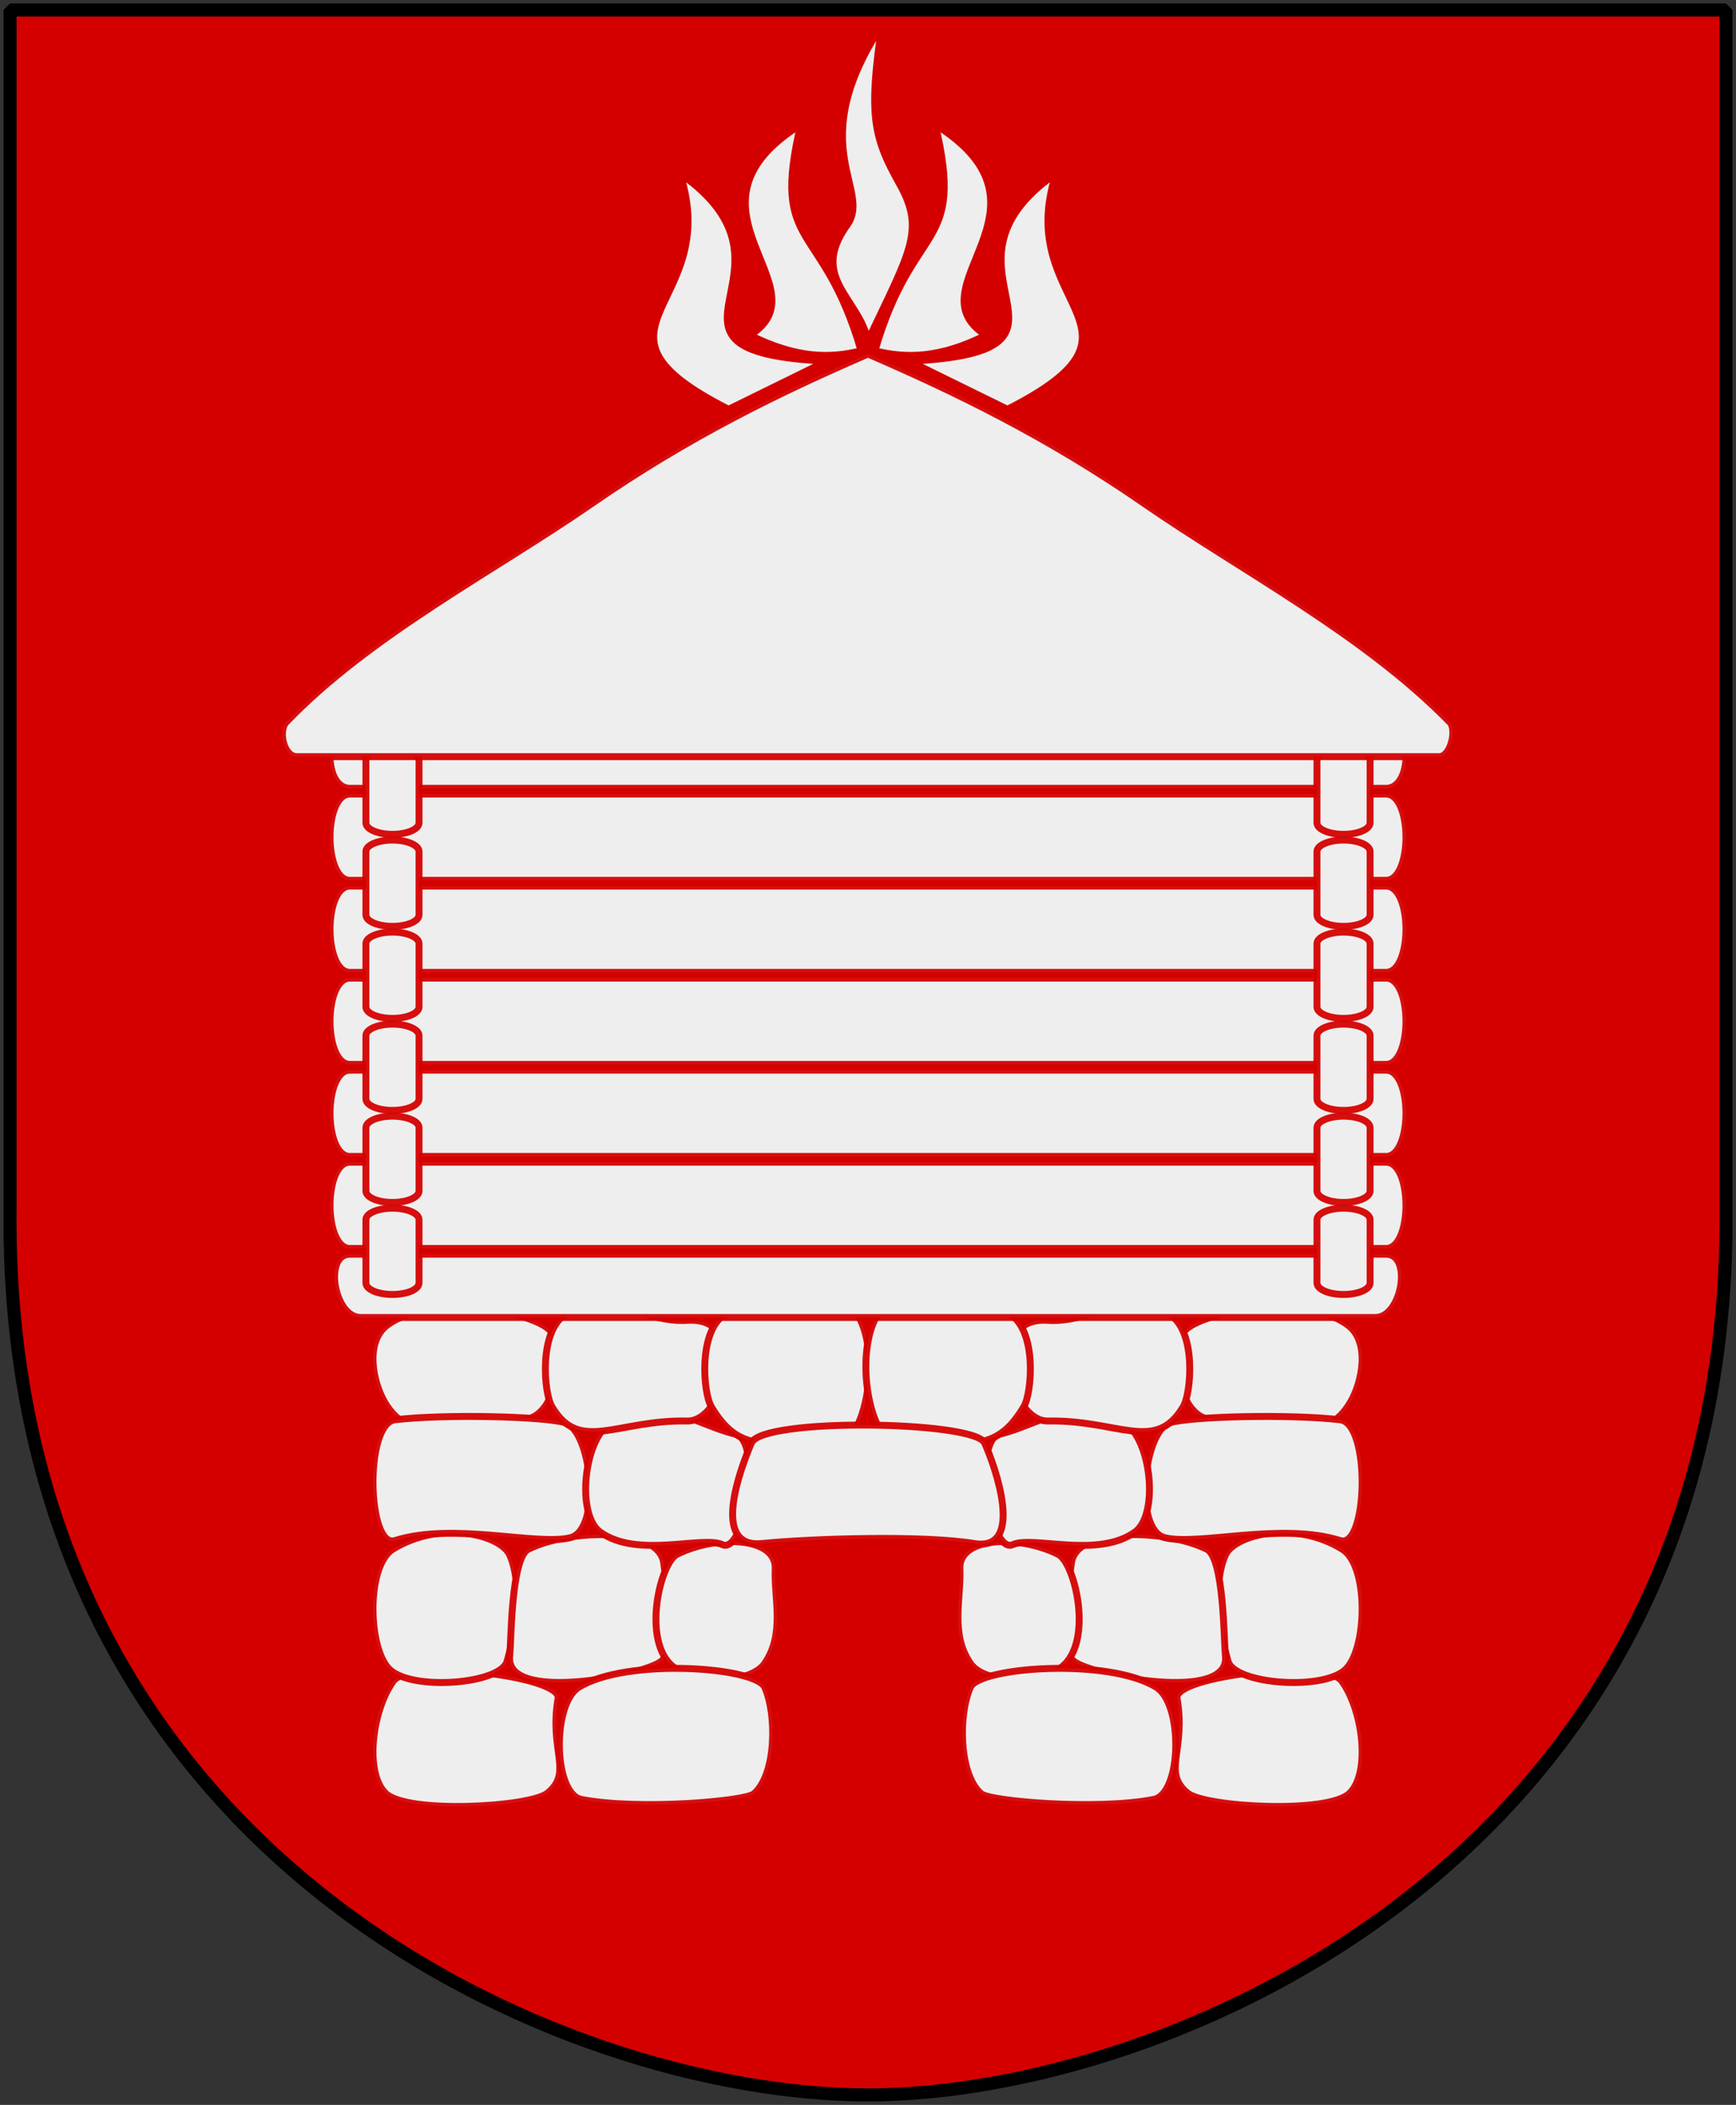<?xml version="1.0" encoding="UTF-8" standalone="no"?>
<svg
   xmlns:svg="http://www.w3.org/2000/svg"
   xmlns="http://www.w3.org/2000/svg"
   version="1.0"
   width="251"
   height="304.2"
   id="Värmlandsberg">
  <rect width="100%" height="100%" fill="#333333" stroke="none"/>
  <path
     d="M 249.551,1.44 L 125.5,1.44 L 1.45,1.44 L 1.45,174.936 C 0.682,268.657 81.739,302.756 125.5,302.756 C 168.494,302.756 250.318,268.657 249.551,174.936 L 249.551,1.44 z"
     id="Shield"
     style="fill:#d40000;fill-opacity:1;fill-rule:nonzero;stroke:none;marker:none;marker-start:none;marker-mid:none;marker-end:none;visibility:visible;display:block" />
  <path
     d="M 56.031,191.47 C 62.661,186.644 78.531,189.788 79.846,192.717 C 81.594,196.611 80.302,204.873 75.621,205.185 C 63.9,205.969 59.161,208.574 55.647,202.692 C 53.913,199.789 52.709,193.888 56.031,191.47 z"
     id="path2414"
     style="opacity:1;fill:#eeeeee;fill-opacity:1;fill-rule:nonzero;stroke:#d40000;stroke-width:1;stroke-linecap:round;stroke-linejoin:round;stroke-miterlimit:4;stroke-dasharray:none;stroke-opacity:0.941" />
  <path
     d="M 56.876,242.937 C 59.303,239.62 81.246,242.23 80.691,245.43 C 79.366,253.066 82.907,256.102 79.154,259.146 C 76.652,261.176 58.805,262.2 55.724,259.146 C 52.668,256.117 53.829,247.101 56.876,242.937 z"
     id="path2402"
     style="opacity:1;fill:#eeeeee;fill-opacity:1;fill-rule:nonzero;stroke:#d40000;stroke-width:1;stroke-linecap:round;stroke-linejoin:round;stroke-miterlimit:4;stroke-dasharray:none;stroke-opacity:0.941" />
  <path
     d="M 56.795,223.889 C 63.732,219.599 72.381,221.791 73.696,224.72 C 75.443,228.614 74.76,234.976 73.311,240.098 C 72.396,243.334 59.876,244.399 56.411,241.345 C 53.197,238.513 52.884,226.307 56.795,223.889 z"
     id="path2408"
     style="opacity:1;fill:#eeeeee;fill-opacity:1;fill-rule:nonzero;stroke:#d40000;stroke-width:1;stroke-linecap:round;stroke-linejoin:round;stroke-miterlimit:4;stroke-dasharray:none;stroke-opacity:0.941" />
  <path
     d="M 76.384,223.889 C 82.165,221.009 95.399,220.534 95.974,225.967 C 96.428,230.268 99.342,237.054 95.589,240.098 C 93.087,242.128 72.871,246.214 73.696,239.267 C 73.923,237.347 73.872,225.14 76.384,223.889 z"
     id="path2406"
     style="opacity:1;fill:#eeeeee;fill-opacity:1;fill-rule:nonzero;stroke:#d40000;stroke-width:1;stroke-linecap:round;stroke-linejoin:round;stroke-miterlimit:4;stroke-dasharray:none;stroke-opacity:0.941" />
  <path
     d="M 97.872,224.632 C 103.652,221.753 112.277,222.109 112.083,226.71 C 111.901,231.036 113.532,236.135 110.547,240.426 C 108.666,243.13 101.638,243.503 97.872,241.257 C 92.537,238.077 95.359,225.884 97.872,224.632 z"
     id="path2415"
     style="opacity:1;fill:#eeeeee;fill-opacity:1;fill-rule:nonzero;stroke:#d40000;stroke-width:1;stroke-linecap:round;stroke-linejoin:round;stroke-miterlimit:4;stroke-dasharray:none;stroke-opacity:0.941" />
  <path
     d="M 83.682,243.839 C 90.62,239.549 109.255,240.909 110.57,243.839 C 112.318,247.733 112.275,256.358 109.033,259.217 C 107.747,260.351 92.162,261.648 84.066,260.048 C 79.996,259.243 79.771,246.257 83.682,243.839 z"
     id="path2404"
     style="opacity:1;fill:#eeeeee;fill-opacity:1;fill-rule:nonzero;stroke:#d40000;stroke-width:1;stroke-linecap:round;stroke-linejoin:round;stroke-miterlimit:4;stroke-dasharray:none;stroke-opacity:0.941" />
  <path
     d="M 57.104,205.185 C 64.041,204.361 78.451,204.662 81.686,205.601 C 85.551,206.723 87.025,221.085 82.455,222.226 C 77.647,223.426 65.526,219.957 57.104,222.642 C 53.128,223.909 52.626,205.718 57.104,205.185 z"
     id="path2410"
     style="opacity:1;fill:#eeeeee;fill-opacity:1;fill-rule:nonzero;stroke:#d40000;stroke-width:1;stroke-linecap:round;stroke-linejoin:round;stroke-miterlimit:4;stroke-dasharray:none;stroke-opacity:0.941" />
  <path
     d="M 88.291,205.601 C 95.229,201.312 100.805,205.997 106.344,207.264 C 110.259,208.159 107.793,224.751 104.424,223.223 C 101.539,221.915 92.141,225.28 86.755,221.395 C 83.307,218.907 84.38,208.019 88.291,205.601 z"
     id="path2412"
     style="opacity:1;fill:#eeeeee;fill-opacity:1;fill-rule:nonzero;stroke:#d40000;stroke-width:1;stroke-linecap:round;stroke-linejoin:round;stroke-miterlimit:4;stroke-dasharray:none;stroke-opacity:0.941" />
  <path
     d="M 81.712,189.985 C 87.311,186.35 93.265,191.235 99.381,190.816 C 108.711,190.177 104.875,205.474 99.381,205.363 C 89.126,205.156 83.83,210.079 79.792,203.285 C 78.634,201.338 77.871,192.479 81.712,189.985 z"
     id="path2416"
     style="opacity:1;fill:#eeeeee;fill-opacity:1;fill-rule:nonzero;stroke:#d40000;stroke-width:1;stroke-linecap:round;stroke-linejoin:round;stroke-miterlimit:4;stroke-dasharray:none;stroke-opacity:0.941" />
  <path
     d="M 104.758,189.985 C 110.358,186.35 113.238,187.91 119.354,187.491 C 128.685,186.852 126.385,208.799 120.891,208.688 C 110.636,208.481 106.876,210.079 102.838,203.285 C 101.68,201.338 100.917,192.479 104.758,189.985 z"
     id="path2492"
     style="opacity:1;fill:#eeeeee;fill-opacity:1;fill-rule:nonzero;stroke:#d40000;stroke-width:1;stroke-linecap:round;stroke-linejoin:round;stroke-miterlimit:4;stroke-dasharray:none;stroke-opacity:0.941" />
  <path
     d="M 194.843,191.47 C 188.214,186.644 172.343,189.788 171.029,192.717 C 169.281,196.612 170.572,204.873 175.254,205.186 C 186.975,205.969 191.714,208.575 195.227,202.692 C 196.961,199.789 198.165,193.888 194.843,191.47 z"
     id="path2471"
     style="opacity:1;fill:#eeeeee;fill-opacity:1;fill-rule:nonzero;stroke:#d40000;stroke-width:1;stroke-linecap:round;stroke-linejoin:round;stroke-miterlimit:4;stroke-dasharray:none;stroke-opacity:0.941" />
  <path
     d="M 193.998,242.937 C 191.571,239.62 169.628,242.23 170.184,245.431 C 171.509,253.066 167.967,256.102 171.72,259.146 C 174.223,261.176 192.069,262.2 195.15,259.146 C 198.207,256.117 197.045,247.102 193.998,242.937 z"
     id="path2473"
     style="opacity:1;fill:#eeeeee;fill-opacity:1;fill-rule:nonzero;stroke:#d40000;stroke-width:1;stroke-linecap:round;stroke-linejoin:round;stroke-miterlimit:4;stroke-dasharray:none;stroke-opacity:0.941" />
  <path
     d="M 194.08,223.889 C 187.142,219.6 178.494,221.791 177.179,224.72 C 175.431,228.615 176.115,234.976 177.563,240.098 C 178.478,243.335 190.998,244.399 194.464,241.345 C 197.677,238.513 197.991,226.307 194.08,223.889 z"
     id="path2475"
     style="opacity:1;fill:#eeeeee;fill-opacity:1;fill-rule:nonzero;stroke:#d40000;stroke-width:1;stroke-linecap:round;stroke-linejoin:round;stroke-miterlimit:4;stroke-dasharray:none;stroke-opacity:0.941" />
  <path
     d="M 174.49,223.889 C 168.709,221.009 155.475,220.534 154.901,225.967 C 154.446,230.269 151.532,237.054 155.285,240.098 C 157.788,242.128 178.004,246.214 177.179,239.267 C 176.951,237.348 177.002,225.14 174.49,223.889 z"
     id="path2477"
     style="opacity:1;fill:#eeeeee;fill-opacity:1;fill-rule:nonzero;stroke:#d40000;stroke-width:1;stroke-linecap:round;stroke-linejoin:round;stroke-miterlimit:4;stroke-dasharray:none;stroke-opacity:0.941" />
  <path
     d="M 153.003,224.633 C 147.222,221.753 138.597,222.109 138.791,226.711 C 138.973,231.036 137.343,236.135 140.327,240.426 C 142.208,243.131 149.236,243.504 153.003,241.258 C 158.337,238.077 155.515,225.884 153.003,224.633 z"
     id="path2479"
     style="opacity:1;fill:#eeeeee;fill-opacity:1;fill-rule:nonzero;stroke:#d40000;stroke-width:1;stroke-linecap:round;stroke-linejoin:round;stroke-miterlimit:4;stroke-dasharray:none;stroke-opacity:0.941" />
  <path
     d="M 167.192,243.839 C 160.255,239.55 141.62,240.91 140.305,243.839 C 138.557,247.733 138.599,256.358 141.841,259.217 C 143.127,260.351 158.712,261.648 166.808,260.048 C 170.879,259.244 171.103,246.257 167.192,243.839 z"
     id="path2481"
     style="opacity:1;fill:#eeeeee;fill-opacity:1;fill-rule:nonzero;stroke:#d40000;stroke-width:1;stroke-linecap:round;stroke-linejoin:round;stroke-miterlimit:4;stroke-dasharray:none;stroke-opacity:0.941" />
  <path
     d="M 193.771,205.186 C 186.833,204.361 172.423,204.662 169.188,205.601 C 165.323,206.723 163.849,221.086 168.42,222.226 C 173.228,223.426 185.349,219.957 193.771,222.642 C 197.746,223.909 198.248,205.718 193.771,205.186 z"
     id="path2483"
     style="opacity:1;fill:#eeeeee;fill-opacity:1;fill-rule:nonzero;stroke:#d40000;stroke-width:1;stroke-linecap:round;stroke-linejoin:round;stroke-miterlimit:4;stroke-dasharray:none;stroke-opacity:0.941" />
  <path
     d="M 162.583,205.601 C 155.645,201.312 150.07,205.997 144.53,207.264 C 140.615,208.159 143.082,224.752 146.451,223.224 C 149.335,221.916 158.733,225.28 164.119,221.395 C 167.568,218.908 166.494,208.02 162.583,205.601 z"
     id="path2485"
     style="opacity:1;fill:#eeeeee;fill-opacity:1;fill-rule:nonzero;stroke:#d40000;stroke-width:1;stroke-linecap:round;stroke-linejoin:round;stroke-miterlimit:4;stroke-dasharray:none;stroke-opacity:0.941" />
  <path
     d="M 169.162,189.985 C 163.563,186.35 157.61,191.236 151.494,190.817 C 142.163,190.177 145.999,205.474 151.494,205.363 C 161.748,205.157 167.044,210.079 171.083,203.285 C 172.24,201.338 173.003,192.479 169.162,189.985 z"
     id="path2487"
     style="opacity:1;fill:#eeeeee;fill-opacity:1;fill-rule:nonzero;stroke:#d40000;stroke-width:1;stroke-linecap:round;stroke-linejoin:round;stroke-miterlimit:4;stroke-dasharray:none;stroke-opacity:0.941" />
  <path
     d="M 146.116,189.985 C 140.517,186.35 137.636,187.911 131.52,187.492 C 122.19,186.852 124.489,208.799 129.984,208.688 C 140.238,208.482 143.998,210.079 148.037,203.285 C 149.194,201.338 149.957,192.479 146.116,189.985 z"
     id="path2494"
     style="opacity:1;fill:#eeeeee;fill-opacity:1;fill-rule:nonzero;stroke:#d40000;stroke-width:1;stroke-linecap:round;stroke-linejoin:round;stroke-miterlimit:4;stroke-dasharray:none;stroke-opacity:0.941" />
  <path
     d="M 108.647,208.522 C 107.073,212.196 102.685,223.792 110.136,223.069 C 117.586,222.345 133.407,221.85 140.864,223.069 C 148.322,224.288 143.812,211.708 142.353,208.522 C 140.893,205.336 110.222,204.848 108.647,208.522 z"
     id="path2442"
     style="opacity:1;fill:#eeeeee;fill-opacity:1;fill-rule:nonzero;stroke:#d40000;stroke-width:1;stroke-linecap:round;stroke-linejoin:round;stroke-miterlimit:4;stroke-dasharray:none;stroke-opacity:0.941" />
  <path
     d="M 52.136,190.401 C 48.295,190.401 46.759,181.257 50.6,181.257 L 200.4,181.257 C 204.241,181.257 202.705,190.401 198.864,190.401 L 52.136,190.401 z"
     id="path3181"
     style="opacity:1;fill:#eeeeee;fill-opacity:1;fill-rule:nonzero;stroke:#d40000;stroke-width:1;stroke-linecap:round;stroke-linejoin:round;stroke-miterlimit:4;stroke-dasharray:none;stroke-opacity:0.941" />
  <path
     d="M 50.6,180.426 C 46.759,180.426 46.759,167.957 50.6,167.957 L 200.4,167.957 C 204.241,167.957 204.241,180.426 200.4,180.426 L 50.6,180.426 z"
     id="path3292"
     style="opacity:1;fill:#eeeeee;fill-opacity:1;fill-rule:nonzero;stroke:#d40000;stroke-width:1;stroke-linecap:round;stroke-linejoin:round;stroke-miterlimit:4;stroke-dasharray:none;stroke-opacity:0.941" />
  <path
     d="M 50.6,167.126 C 46.759,167.126 46.759,154.657 50.6,154.657 L 200.4,154.657 C 204.241,154.657 204.241,167.126 200.4,167.126 L 50.6,167.126 z"
     id="path3242"
     style="opacity:1;fill:#eeeeee;fill-opacity:1;fill-rule:nonzero;stroke:#d40000;stroke-width:1;stroke-linecap:round;stroke-linejoin:round;stroke-miterlimit:4;stroke-dasharray:none;stroke-opacity:0.941" />
  <path
     d="M 50.6,153.826 C 46.759,153.826 46.759,141.357 50.6,141.357 L 200.4,141.357 C 204.241,141.357 204.241,153.826 200.4,153.826 L 50.6,153.826 z"
     id="path3244"
     style="opacity:1;fill:#eeeeee;fill-opacity:1;fill-rule:nonzero;stroke:#d40000;stroke-width:1;stroke-linecap:round;stroke-linejoin:round;stroke-miterlimit:4;stroke-dasharray:none;stroke-opacity:0.941" />
  <path
     d="M 50.6,140.526 C 46.759,140.526 46.759,128.057 50.6,128.057 L 200.4,128.057 C 204.241,128.057 204.241,140.526 200.4,140.526 L 50.6,140.526 z"
     id="path3246"
     style="opacity:1;fill:#eeeeee;fill-opacity:1;fill-rule:nonzero;stroke:#d40000;stroke-width:1;stroke-linecap:round;stroke-linejoin:round;stroke-miterlimit:4;stroke-dasharray:none;stroke-opacity:0.941" />
  <path
     d="M 50.6,127.226 C 46.759,127.226 46.759,114.757 50.6,114.757 L 200.4,114.757 C 204.241,114.757 204.241,127.226 200.4,127.226 L 50.6,127.226 z"
     id="path3262"
     style="opacity:1;fill:#eeeeee;fill-opacity:1;fill-rule:nonzero;stroke:#d40000;stroke-width:1;stroke-linecap:round;stroke-linejoin:round;stroke-miterlimit:4;stroke-dasharray:none;stroke-opacity:0.941" />
  <path
     d="M 50.6,113.926 C 46.759,113.926 46.759,104.782 50.6,104.782 L 200.4,104.782 C 204.241,104.782 204.241,113.926 200.4,113.926 L 50.6,113.926 z"
     id="path3290"
     style="opacity:1;fill:#eeeeee;fill-opacity:1;fill-rule:nonzero;stroke:#d40000;stroke-width:1;stroke-linecap:round;stroke-linejoin:round;stroke-miterlimit:4;stroke-dasharray:none;stroke-opacity:0.941" />
  <path
     d="M 56.745,174.607 C 58.873,174.607 60.586,175.348 60.586,176.269 L 60.586,185.413 C 60.586,186.334 58.873,187.076 56.745,187.076 C 54.617,187.076 52.904,186.334 52.904,185.413 L 52.904,176.269 C 52.904,175.348 54.617,174.607 56.745,174.607 z"
     id="rect3226"
     style="fill:#eeeeee;fill-opacity:1;fill-rule:nonzero;stroke:#d40000;stroke-width:1;stroke-linecap:round;stroke-linejoin:round;stroke-miterlimit:4;stroke-opacity:0.941" />
  <path
     d="M 194.255,174.607 C 196.383,174.607 198.096,175.348 198.096,176.269 L 198.096,185.413 C 198.096,186.334 196.383,187.076 194.255,187.076 C 192.127,187.076 190.414,186.334 190.414,185.413 L 190.414,176.269 C 190.414,175.348 192.127,174.607 194.255,174.607 z"
     id="rect3254"
     style="fill:#eeeeee;fill-opacity:1;fill-rule:nonzero;stroke:#d40000;stroke-width:1;stroke-linecap:round;stroke-linejoin:round;stroke-miterlimit:4;stroke-opacity:0.941" />
  <path
     d="M 56.745,161.307 C 58.873,161.307 60.586,162.048 60.586,162.969 L 60.586,172.113 C 60.586,173.034 58.873,173.776 56.745,173.776 C 54.617,173.776 52.904,173.034 52.904,172.113 L 52.904,162.969 C 52.904,162.048 54.617,161.307 56.745,161.307 z"
     id="rect3218"
     style="fill:#eeeeee;fill-opacity:1;fill-rule:nonzero;stroke:#d40000;stroke-width:1;stroke-linecap:round;stroke-linejoin:round;stroke-miterlimit:4;stroke-opacity:0.941" />
  <path
     d="M 194.255,161.307 C 196.383,161.307 198.096,162.048 198.096,162.969 L 198.096,172.113 C 198.096,173.034 196.383,173.776 194.255,173.776 C 192.127,173.776 190.414,173.034 190.414,172.113 L 190.414,162.969 C 190.414,162.048 192.127,161.307 194.255,161.307 z"
     id="rect3250"
     style="fill:#eeeeee;fill-opacity:1;fill-rule:nonzero;stroke:#d40000;stroke-width:1;stroke-linecap:round;stroke-linejoin:round;stroke-miterlimit:4;stroke-opacity:0.941" />
  <path
     d="M 56.745,148.007 C 58.873,148.007 60.586,148.748 60.586,149.669 L 60.586,158.813 C 60.586,159.734 58.873,160.476 56.745,160.476 C 54.617,160.476 52.904,159.734 52.904,158.813 L 52.904,149.669 C 52.904,148.748 54.617,148.007 56.745,148.007 z"
     id="rect3228"
     style="fill:#eeeeee;fill-opacity:1;fill-rule:nonzero;stroke:#d40000;stroke-width:1;stroke-linecap:round;stroke-linejoin:round;stroke-miterlimit:4;stroke-opacity:0.941" />
  <path
     d="M 194.255,148.007 C 196.383,148.007 198.096,148.748 198.096,149.669 L 198.096,158.813 C 198.096,159.734 196.383,160.476 194.255,160.476 C 192.127,160.476 190.414,159.734 190.414,158.813 L 190.414,149.669 C 190.414,148.748 192.127,148.007 194.255,148.007 z"
     id="rect3256"
     style="fill:#eeeeee;fill-opacity:1;fill-rule:nonzero;stroke:#d40000;stroke-width:1;stroke-linecap:round;stroke-linejoin:round;stroke-miterlimit:4;stroke-opacity:0.941" />
  <path
     d="M 56.745,134.707 C 58.873,134.707 60.586,135.448 60.586,136.369 L 60.586,145.513 C 60.586,146.434 58.873,147.176 56.745,147.176 C 54.617,147.176 52.904,146.434 52.904,145.513 L 52.904,136.369 C 52.904,135.448 54.617,134.707 56.745,134.707 z"
     id="rect3230"
     style="fill:#eeeeee;fill-opacity:1;fill-rule:nonzero;stroke:#d40000;stroke-width:1;stroke-linecap:round;stroke-linejoin:round;stroke-miterlimit:4;stroke-opacity:0.941" />
  <path
     d="M 194.255,134.707 C 196.383,134.707 198.096,135.448 198.096,136.369 L 198.096,145.513 C 198.096,146.434 196.383,147.176 194.255,147.176 C 192.127,147.176 190.414,146.434 190.414,145.513 L 190.414,136.369 C 190.414,135.448 192.127,134.707 194.255,134.707 z"
     id="rect3258"
     style="fill:#eeeeee;fill-opacity:1;fill-rule:nonzero;stroke:#d40000;stroke-width:1;stroke-linecap:round;stroke-linejoin:round;stroke-miterlimit:4;stroke-opacity:0.941" />
  <path
     d="M 56.745,121.407 C 58.873,121.407 60.586,122.148 60.586,123.069 L 60.586,132.213 C 60.586,133.134 58.873,133.876 56.745,133.876 C 54.617,133.876 52.904,133.134 52.904,132.213 L 52.904,123.069 C 52.904,122.148 54.617,121.407 56.745,121.407 z"
     id="rect3224"
     style="fill:#eeeeee;fill-opacity:1;fill-rule:nonzero;stroke:#d40000;stroke-width:1;stroke-linecap:round;stroke-linejoin:round;stroke-miterlimit:4;stroke-opacity:0.941" />
  <path
     d="M 194.255,121.407 C 196.383,121.407 198.096,122.148 198.096,123.069 L 198.096,132.213 C 198.096,133.134 196.383,133.876 194.255,133.876 C 192.127,133.876 190.414,133.134 190.414,132.213 L 190.414,123.069 C 190.414,122.148 192.127,121.407 194.255,121.407 z"
     id="rect3252"
     style="fill:#eeeeee;fill-opacity:1;fill-rule:nonzero;stroke:#d40000;stroke-width:1;stroke-linecap:round;stroke-linejoin:round;stroke-miterlimit:4;stroke-opacity:0.941" />
  <path
     d="M 56.745,108.107 C 58.873,108.107 60.586,108.848 60.586,109.769 L 60.586,118.913 C 60.586,119.834 58.873,120.576 56.745,120.576 C 54.617,120.576 52.904,119.834 52.904,118.913 L 52.904,109.769 C 52.904,108.848 54.617,108.107 56.745,108.107 z"
     id="rect3264"
     style="fill:#eeeeee;fill-opacity:1;fill-rule:nonzero;stroke:#d40000;stroke-width:1;stroke-linecap:round;stroke-linejoin:round;stroke-miterlimit:4;stroke-opacity:0.941" />
  <path
     d="M 194.255,108.107 C 196.383,108.107 198.096,108.848 198.096,109.769 L 198.096,118.913 C 198.096,119.834 196.383,120.576 194.255,120.576 C 192.127,120.576 190.414,119.834 190.414,118.913 L 190.414,109.769 C 190.414,108.848 192.127,108.107 194.255,108.107 z"
     id="rect3266"
     style="fill:#eeeeee;fill-opacity:1;fill-rule:nonzero;stroke:#d40000;stroke-width:1;stroke-linecap:round;stroke-linejoin:round;stroke-miterlimit:4;stroke-opacity:0.941" />
  <path
     d="M 41.381,104.366 C 53.525,91.731 71.533,82.477 85.553,72.779 C 99.573,63.081 112.697,56.708 125.5,51.166 C 138.303,56.708 151.427,63.081 165.447,72.779 C 179.467,82.477 197.095,91.581 209.619,104.366 C 210.666,105.435 209.747,109.354 208.082,109.354 L 42.918,109.354 C 40.997,109.354 40.209,105.586 41.381,104.366 z"
     id="path3187"
     style="opacity:1;fill:#eeeeee;fill-opacity:1;fill-rule:nonzero;stroke:#d40000;stroke-width:1;stroke-linecap:round;stroke-linejoin:round;stroke-miterlimit:4;stroke-dasharray:none;stroke-opacity:0.941" />
  <path
     d="M 105.343,59.15 C 81.988,47.323 104.676,44.374 98.302,25.068 C 118.499,39.097 90.102,50.749 119.5,52.2 L 105.343,59.15 z"
     id="path3218"
     style="opacity:1;fill:#eeeeee;fill-opacity:1;fill-rule:nonzero;stroke:#d40000;stroke-width:1;stroke-linecap:round;stroke-linejoin:round;stroke-miterlimit:4;stroke-dasharray:none;stroke-opacity:1" />
  <path
     d="M 145.657,59.15 C 169.012,47.323 146.324,44.374 152.698,25.068 C 132.501,39.097 160.898,50.749 131.5,52.2 L 145.657,59.15 z"
     id="path3228"
     style="opacity:1;fill:#eeeeee;fill-opacity:1;fill-rule:nonzero;stroke:#d40000;stroke-width:1;stroke-linecap:round;stroke-linejoin:round;stroke-miterlimit:4;stroke-dasharray:none;stroke-opacity:1" />
  <path
     d="M 108.442,48.447 C 115.195,51.813 119.987,51.813 124.5,50.7 C 118.942,31.611 111.428,36.36 115.765,18.027 C 96.543,30.046 119.478,41.538 108.442,48.447 z"
     id="path3220"
     style="opacity:1;fill:#eeeeee;fill-opacity:1;fill-rule:nonzero;stroke:#d40000;stroke-width:1;stroke-linecap:round;stroke-linejoin:round;stroke-miterlimit:4;stroke-dasharray:none;stroke-opacity:1" />
  <path
     d="M 142.558,48.447 C 135.805,51.813 131.013,51.813 126.5,50.7 C 132.058,31.611 139.571,36.36 135.235,18.027 C 154.458,30.046 131.522,41.538 142.558,48.447 z"
     id="path3224"
     style="opacity:1;fill:#eeeeee;fill-opacity:1;fill-rule:nonzero;stroke:#d40000;stroke-width:1;stroke-linecap:round;stroke-linejoin:round;stroke-miterlimit:4;stroke-dasharray:none;stroke-opacity:1" />
  <path
     d="M 130.066,26.599 C 133.83,33.292 131.553,36.372 125.5,49.2 C 124.089,42.971 117.027,40.096 122.486,32.516 C 126.167,27.405 115.966,21.144 127.5,3.662 C 125.568,16.645 126.281,19.869 130.066,26.599 z"
     id="path3230"
     style="opacity:1;fill:#eeeeee;fill-opacity:1;fill-rule:nonzero;stroke:#d40000;stroke-width:1;stroke-linecap:round;stroke-linejoin:round;stroke-miterlimit:4;stroke-dasharray:none;stroke-opacity:1" />
  <path
     d="M 249.551,1.44 L 125.5,1.44 L 1.45,1.44 L 1.45,174.936 C 0.682,268.657 81.739,302.756 125.5,302.756 C 168.494,302.756 250.318,268.657 249.551,174.936 L 249.551,1.44 z"
     id="Frame"
     style="fill:none;fill-opacity:0;fill-rule:nonzero;stroke:#000000;stroke-width:1.888;stroke-linecap:round;stroke-linejoin:bevel;marker:none;marker-start:none;marker-mid:none;marker-end:none;stroke-miterlimit:4;stroke-dashoffset:0;stroke-opacity:1;visibility:visible;display:block" />
</svg>
